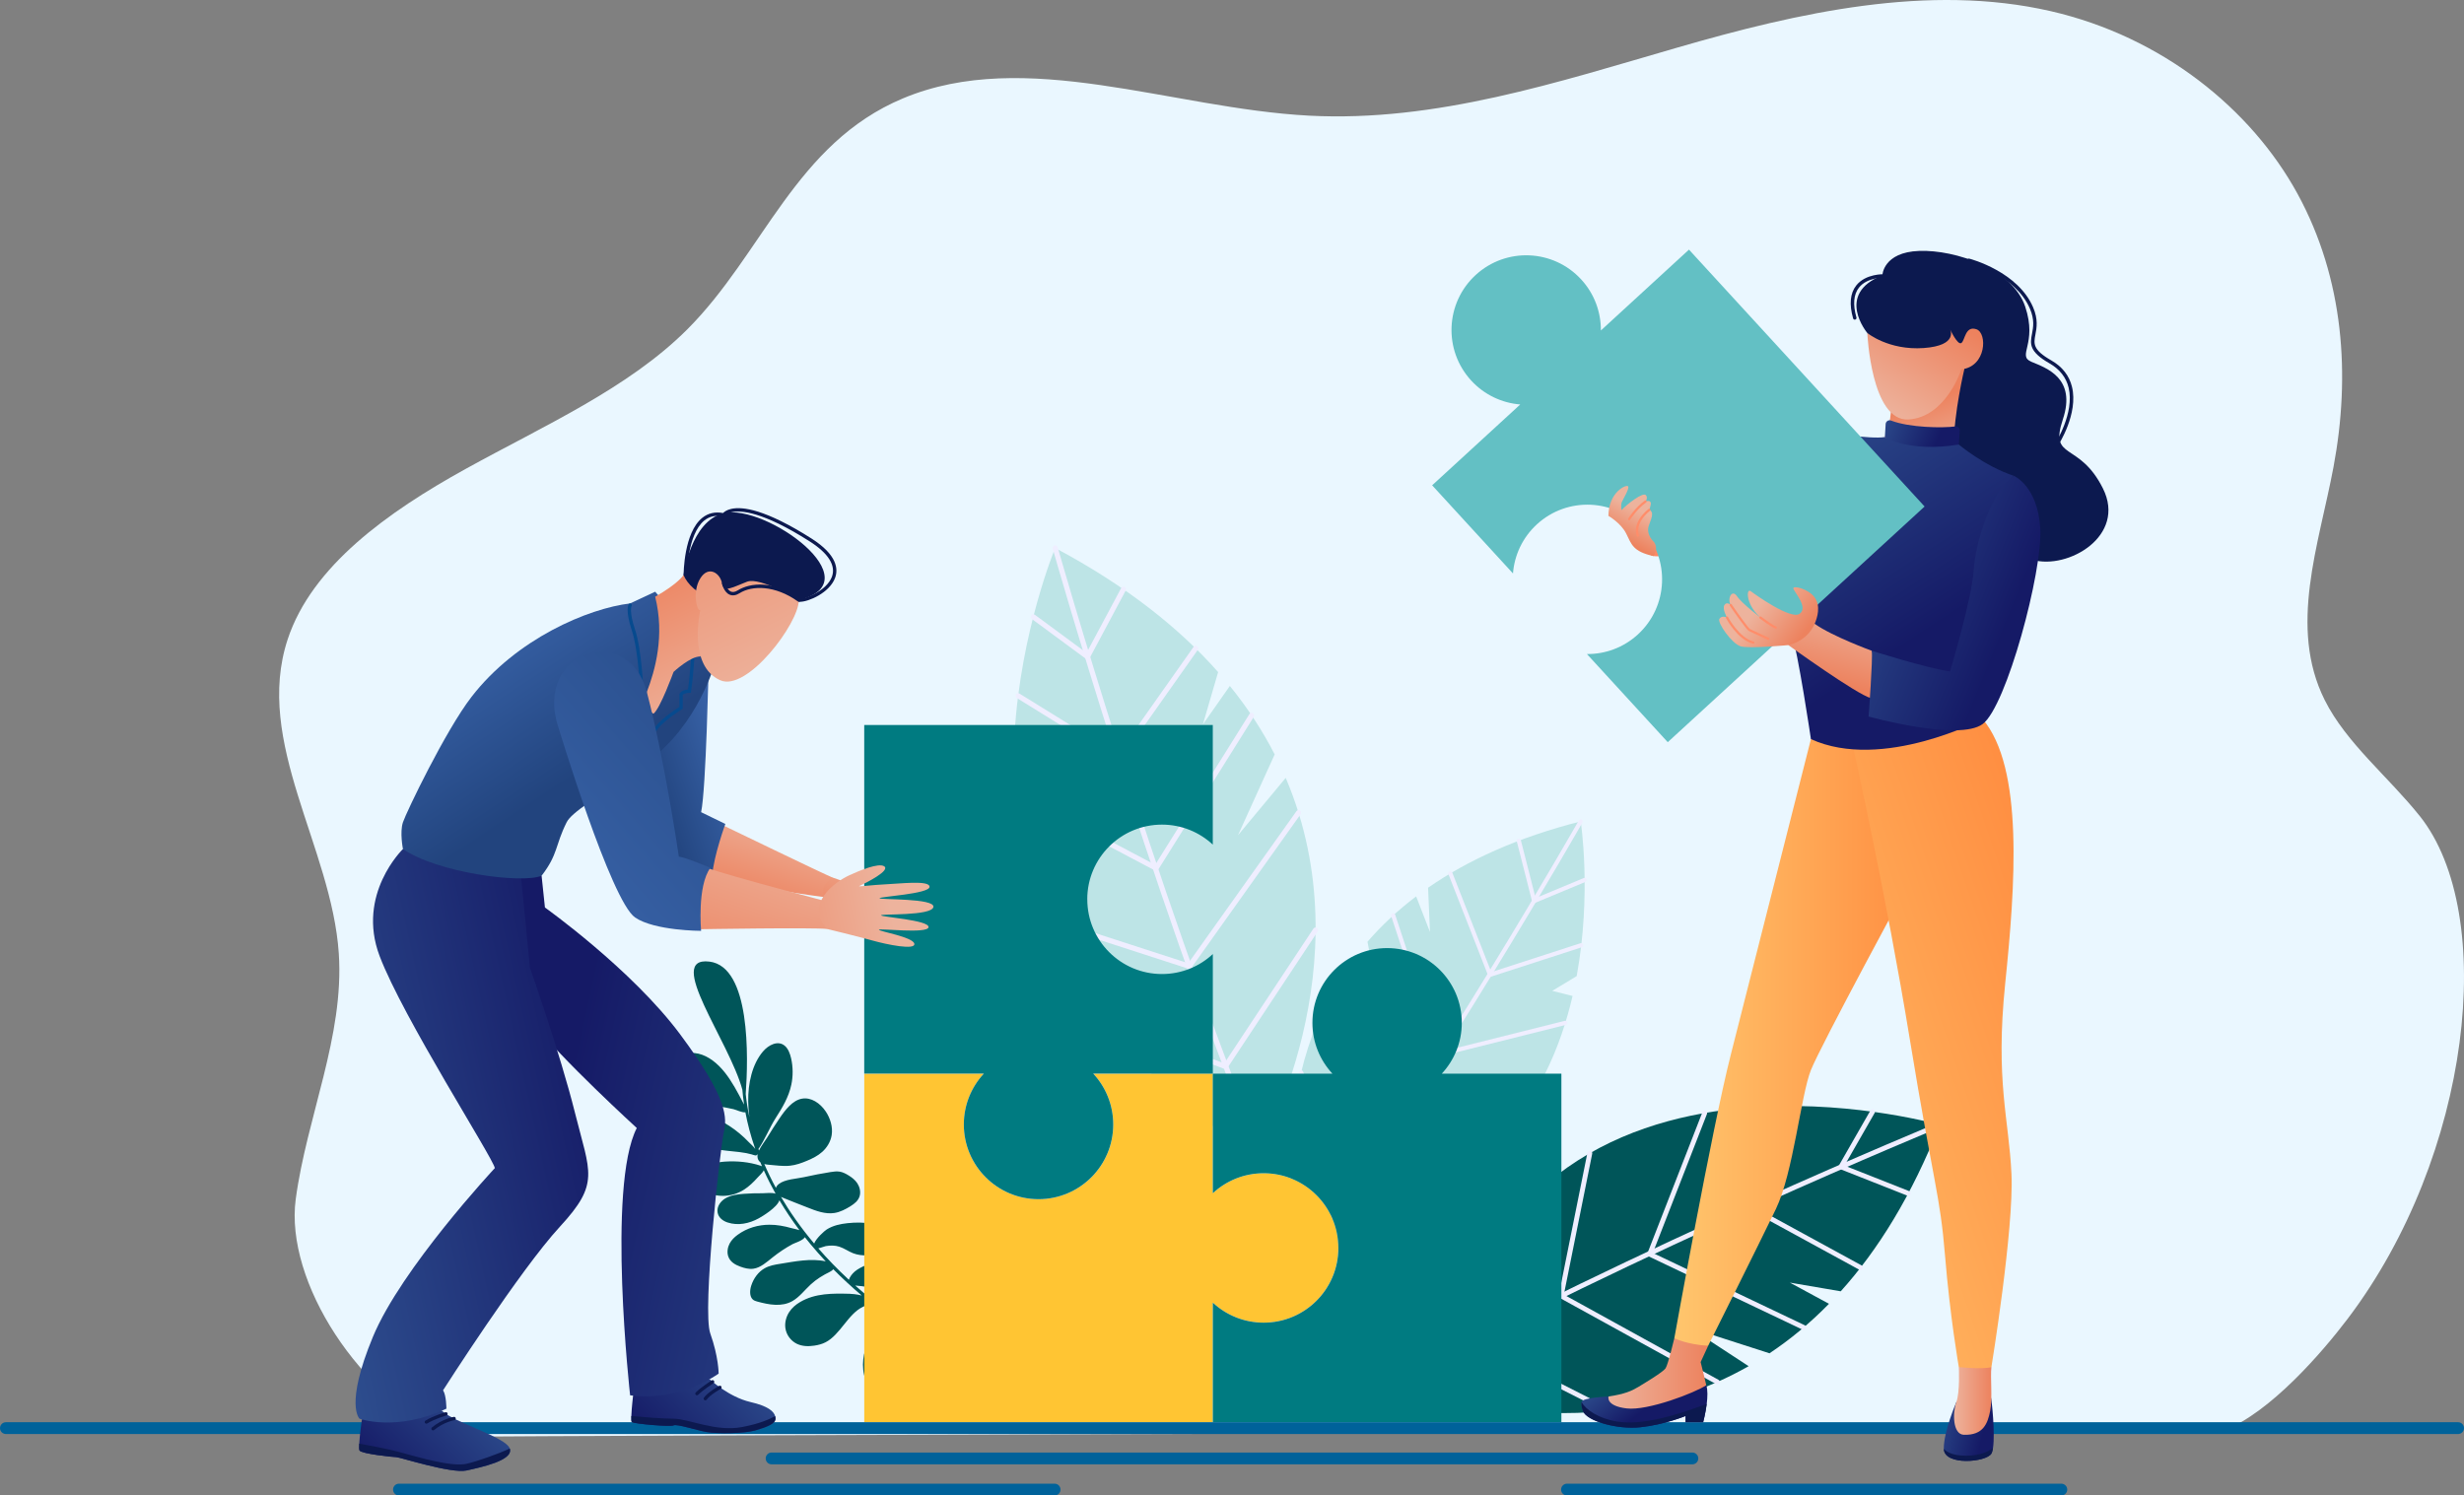 <svg xmlns="http://www.w3.org/2000/svg" width="715" height="434" viewBox="0 0 715 434" fill="none"><rect x="0" y="0" width="715" height="434" fill="#808080" stroke="none"/><g id="_&#xC3;&#x8E;&#xC3;&#x93;&#xC3;&#x88;_1" clip-path="url(#clip0_3191_39615)"><path id="Vector" d="M702.15 236.812C693.113 225.471 680.811 215.644 674.575 203.15C663.982 181.934 672.89 158.153 677.129 135.546C682.119 108.921 680.164 80.943 666.715 56.279C653.261 31.614 627.369 10.662 595.117 3.248C559.615 -4.914 521.724 3.696 486.98 13.738C452.23 23.78 416.709 35.504 379.855 33.564C339.843 31.452 297.554 13.657 262.014 28.554C230.793 41.64 221.496 73.503 199.46 95.559C182.329 112.708 157.659 123.629 135.105 136.09C112.551 148.552 90.478 164.295 83.476 185.543C73.618 215.45 96.24 245.814 98.313 276.701C99.923 300.725 89.028 324.085 85.814 348.006C82.606 371.927 104.593 405.805 131.132 417C152.723 416.504 611.7 415.513 645.63 415.017C658.911 409.705 673.686 392.691 681.231 382.735C717.19 335.302 724.871 265.307 702.156 236.806L702.15 236.812Z" fill="#EAF7FF"></path><path id="Vector_2" d="M291.117 401.691C274.804 392.171 274.18 391.778 269.317 388.733L268.741 388.372C265.594 386.402 262.635 384.411 259.853 382.41C262.258 382.108 264.599 381.898 267.063 382.264C268.553 382.485 270.032 382.856 271.533 382.894C273.099 382.932 274.654 382.598 276.171 382.146C277.204 381.839 278.242 381.462 279.114 380.731C279.985 379.999 280.674 378.842 280.722 377.55C280.792 375.726 279.603 374.138 278.264 373.299C275.907 371.814 273.104 372.007 270.49 372.449C268.924 372.712 267.364 373.062 265.874 373.697C263.55 374.693 258.686 377.835 258.525 381.446C254.737 378.659 251.294 375.855 248.163 373.068C250.864 373.245 253.537 373.907 256.238 374.042C259.079 374.182 262.075 373.665 264.33 371.588C264.921 371.039 265.47 370.366 265.723 369.516C266.342 367.444 264.954 365.136 263.264 364.301C260.677 363.026 257.771 364.205 255.168 365.389C253.86 365.98 252.553 366.578 251.24 367.17C250.126 367.676 249.002 368.187 248.028 369.01C247.345 369.586 246.576 370.56 246.323 371.405C243.009 368.332 240.066 365.281 237.451 362.284C238.269 362.101 239.259 361.686 239.641 361.627C240.937 361.412 242.266 361.385 243.541 361.794C244.924 362.235 246.178 363.155 247.539 363.693C250.18 364.732 253.032 364.269 255.765 363.79C256.281 363.699 256.808 363.607 257.266 363.311C258.794 362.332 258.847 359.453 257.75 357.806C256.652 356.16 254.845 355.498 253.128 355.169C250.751 354.712 248.324 354.717 245.93 354.976C243.848 355.202 241.744 355.638 239.894 356.8C239.297 357.177 236.886 359.275 236.251 360.879C232.292 356.176 229.139 351.623 226.621 347.345C226.724 347.399 226.826 347.447 226.933 347.49C229.349 348.497 231.786 349.417 234.212 350.38C236.784 351.403 239.469 352.436 242.143 352.016C243.81 351.752 245.381 350.934 246.872 349.998C247.969 349.309 249.126 348.421 249.486 346.979C249.793 345.763 249.432 344.407 248.781 343.406C248.125 342.405 247.211 341.716 246.274 341.135C245.462 340.629 244.612 340.183 243.708 340.027C242.804 339.87 241.89 340 240.986 340.145C238.393 340.559 235.816 341.054 233.244 341.63C231.178 342.093 227.789 342.206 226.008 343.605C225.54 343.971 225.271 344.358 225.153 344.746C223.834 342.324 222.726 340.005 221.79 337.815C222.258 337.939 222.737 337.992 223.135 338.025C225.153 338.186 227.202 338.509 229.22 338.299C230.941 338.122 232.609 337.524 234.239 336.835C235.783 336.184 237.322 335.436 238.629 334.252C239.937 333.069 241.013 331.395 241.33 329.447C241.718 327.047 240.916 324.534 239.652 322.618C237.984 320.094 235.321 318.367 232.706 318.846C229.968 319.346 227.902 322.032 226.148 324.631C224.916 326.46 223.716 328.322 222.559 330.222C222.011 331.121 220.87 332.525 220.241 333.887C220.187 333.741 220.133 333.591 220.079 333.445C221.903 330.846 223.334 327.203 225.11 324.426C226.982 321.499 228.859 318.431 229.629 314.772C230.151 312.297 230.129 309.644 229.57 307.168C229.252 305.764 228.719 304.343 227.74 303.509C225.793 301.846 223.049 303.186 221.365 305.188C218.272 308.853 217.04 314.363 217.115 319.637C217.136 321.171 217.26 322.699 217.454 324.216C216.927 321.73 216.593 319.475 216.389 317.506C217.153 306.959 217.852 280.547 205.871 279.067C192.824 277.458 211.557 302.024 215.42 316.247C215.517 317.49 215.678 318.932 215.921 320.552C215.824 320.374 215.727 320.202 215.635 320.03C214.027 316.952 212.402 313.847 210.315 311.226C208.227 308.605 205.612 306.469 202.675 305.785C199.738 305.102 196.461 306.06 194.481 308.756C193.126 310.607 192.48 313.427 193.416 315.649C194.411 318.023 196.762 318.98 198.904 319.502C201.959 320.25 205.064 320.568 208.146 321.025C209.712 321.257 211.278 321.515 212.827 321.886C213.833 322.128 215.21 322.903 216.297 322.801C216.878 325.901 217.777 329.501 219.159 333.434C218.632 332.692 217.793 331.987 217.309 331.481C215.555 329.641 213.634 328.042 211.595 326.719C209.282 325.217 206.812 324.066 204.267 323.328C203.154 323.006 201.922 322.78 200.926 323.441C199.485 324.405 199.205 326.966 199.99 328.747C200.776 330.523 202.315 331.621 203.869 332.315C208.421 334.36 213.365 333.736 218.046 334.995C218.756 335.189 219.67 335.673 219.692 334.898C219.719 334.979 219.751 335.054 219.778 335.135C219.789 335.167 219.799 335.2 219.816 335.226C219.794 335.388 219.789 335.549 219.799 335.705C219.853 336.448 220.181 336.948 220.628 337.288C220.789 337.68 220.956 338.073 221.123 338.466C221.005 338.407 220.865 338.348 220.703 338.294C217.378 337.207 213.822 336.884 210.406 337.105C207.738 337.277 204.865 337.971 203.122 340.414C202.363 341.474 201.895 343.121 202.567 344.272C202.853 344.762 203.294 345.074 203.729 345.343C207.512 347.657 212.192 347.62 215.915 345.236C217.362 344.31 218.643 343.072 219.843 341.732C220.445 341.06 221.349 340.29 221.634 339.618C222.656 341.905 223.802 344.17 225.056 346.409C223.899 346.027 222.231 346.301 221.311 346.29C219.498 346.274 217.68 346.328 215.872 346.457C214.016 346.592 212.111 346.812 210.444 347.803C209.158 348.567 207.953 350.111 208.222 351.828C208.469 353.415 209.841 354.352 211.122 354.771C214.129 355.761 217.378 355.116 220.198 353.555C221.247 352.974 225.508 350.412 226.169 348.33C227.913 351.268 229.844 354.158 231.974 356.994C231.087 356.703 230.102 356.542 229.666 356.413C227.568 355.81 225.432 355.422 223.275 355.428C220.047 355.439 216.787 356.337 214.032 358.366C213.139 359.022 212.284 359.819 211.719 360.89C211.154 361.961 210.917 363.349 211.299 364.544C211.837 366.223 213.37 367.057 214.785 367.573C216.033 368.031 217.335 368.375 218.627 368.192C220.698 367.896 222.446 366.298 224.184 364.91C226.03 363.435 227.977 362.144 229.995 361.051C230.619 360.718 232.894 360.066 233.556 359.049C234.099 359.738 234.654 360.422 235.219 361.1C236.612 362.773 238.075 364.425 239.603 366.056C235.315 365.109 230.64 366.088 226.406 366.766C224.857 367.014 223.275 367.272 221.86 368.079C220.095 369.08 218.675 370.937 217.976 373.148C217.561 374.461 217.481 376.183 218.39 377.071C218.783 377.453 219.288 377.599 219.778 377.733C223.167 378.653 226.853 379.358 229.973 377.566C231.964 376.426 233.492 374.391 235.24 372.772C236.945 371.19 238.855 370.054 240.841 369.08C241.314 368.849 241.621 368.596 241.798 368.337C244.375 370.942 247.13 373.482 250.051 375.963C248.636 375.591 246.979 375.478 246.549 375.468C241.664 375.344 236.574 375.269 232.195 377.852C230.979 378.567 229.828 379.504 228.994 380.79C228.16 382.081 227.676 383.766 227.896 385.396C228.176 387.473 229.57 389.163 231.178 389.959C232.787 390.75 234.578 390.767 236.289 390.514C237.403 390.352 238.516 390.072 239.549 389.545C243.821 387.36 246.091 381.279 250.417 379.245C250.928 379.003 251.488 378.809 251.875 378.336C252.047 378.126 252.155 377.927 252.203 377.744C254.328 379.477 256.539 381.172 258.831 382.835C257.701 383.233 256.184 384.546 255.603 385.025C254.323 386.08 253.177 387.382 252.289 388.932C250.401 392.214 249.788 396.702 251.165 400.378C251.353 400.878 251.579 401.368 251.923 401.723C252.585 402.406 253.57 402.466 254.382 402.116C255.194 401.766 255.872 401.083 256.518 400.383C258.159 398.602 259.757 396.535 260.257 393.925C260.634 391.951 260.343 389.916 260.203 387.92C260.149 387.129 260.429 385.122 260.257 383.852C262.845 385.687 265.535 387.479 268.322 389.228L268.897 389.588C273.771 392.639 274.396 393.032 290.718 402.557C290.837 402.627 290.977 402.622 291.09 402.557C291.17 402.514 291.24 402.439 291.283 402.336C291.391 402.094 291.305 401.804 291.1 401.685L291.117 401.691Z" fill="#005559"></path><g id="Group"><path id="Vector_3" d="M404.736 400.916C404.736 400.916 458.611 424.271 507.419 396.477L490.278 385.268L513.471 392.737C519.373 388.808 525.162 384.062 530.73 378.374L519.384 372.223L534.141 374.747C544.923 362.774 554.763 347.012 562.843 326.439C562.843 326.439 539.214 319.643 510.824 321.193L504.836 328.748L503.992 321.725C486.41 323.523 467.623 328.829 451.833 341.001C410.719 372.702 404.736 400.916 404.736 400.916Z" fill="#005559"></path><path id="Vector_4" d="M404.397 401.54C404.284 401.475 404.182 401.384 404.112 401.26C403.924 400.916 404.053 400.485 404.392 400.297C474.461 362.068 561.697 326.143 562.569 325.782C562.929 325.632 563.344 325.809 563.494 326.17C563.645 326.53 563.473 326.945 563.107 327.095C562.235 327.456 475.069 363.349 405.07 401.545C404.849 401.664 404.596 401.658 404.392 401.545L404.397 401.54Z" fill="#EFEEFF"></path><path id="Vector_5" d="M533.183 338.977L542.759 322.268C542.953 321.929 543.373 321.816 543.728 322.005C544.067 322.199 544.185 322.634 543.992 322.973L535.228 338.262L553.993 345.672C554.353 345.817 554.536 346.226 554.391 346.592C554.246 346.958 553.837 347.135 553.471 346.99L533.178 338.977H533.183Z" fill="#EFEEFF"></path><path id="Vector_6" d="M539.548 368.494L506.682 350.553L520.723 320.671C520.89 320.315 521.31 320.165 521.665 320.332C522.015 320.488 522.171 320.918 522.004 321.273L508.527 349.95L540.22 367.251C540.565 367.439 540.689 367.87 540.506 368.214C540.317 368.559 539.887 368.682 539.543 368.499L539.548 368.494Z" fill="#EFEEFF"></path><path id="Vector_7" d="M477.812 364.324L494.006 322.754C494.146 322.388 494.56 322.211 494.926 322.35C495.292 322.485 495.47 322.905 495.33 323.271L479.615 363.614L523.698 384.601C524.048 384.768 524.204 385.193 524.032 385.548C523.865 385.903 523.44 386.054 523.085 385.882L477.812 364.33V364.324Z" fill="#EFEEFF"></path><path id="Vector_8" d="M497.987 401.681L452.209 376.448L460.639 334.523C460.715 334.141 461.091 333.893 461.473 333.969C461.855 334.044 462.108 334.421 462.027 334.803L453.801 375.711L498.671 400.438C499.015 400.626 499.139 401.057 498.95 401.401C498.762 401.74 498.332 401.87 497.993 401.681H497.987Z" fill="#EFEEFF"></path><path id="Vector_9" d="M426.003 389.434L434.493 355.187C434.589 354.805 434.971 354.574 435.353 354.67C435.73 354.762 435.967 355.149 435.87 355.531L427.649 388.686L467.187 408.763C467.536 408.93 467.676 409.366 467.499 409.716C467.321 410.065 466.896 410.205 466.546 410.028L426.003 389.439V389.434Z" fill="#EFEEFF"></path></g><g id="Group_2"><path id="Vector_10" d="M365.355 334.149C365.355 334.149 396.392 280.39 373.086 225.748L359.237 242.393L369.884 218.941C366.468 212.263 362.18 205.606 356.876 199.068L349.048 210.239L353.476 195.048C342.199 182.268 326.828 170.014 306.191 159.031C306.191 159.031 296.2 183.026 294.398 213.038L301.612 220.249L294.134 220.286C293.903 238.975 297.206 259.349 308.09 277.414C336.432 324.452 365.349 334.165 365.349 334.165L365.355 334.149Z" fill="#BDE4E6"></path><path id="Vector_11" d="M365.968 334.58C365.887 334.693 365.774 334.784 365.64 334.844C365.258 335 364.817 334.811 364.666 334.429C332.962 256.18 305.75 160.184 305.481 159.226C305.368 158.827 305.599 158.413 305.997 158.3C306.395 158.187 306.81 158.419 306.923 158.817C307.192 159.775 334.382 255.696 366.054 333.864C366.151 334.112 366.113 334.376 365.973 334.58H365.968Z" fill="#EFEEFF"></path><path id="Vector_12" d="M315.795 191.706L299.397 179.615C299.063 179.367 298.993 178.915 299.241 178.565C299.488 178.232 299.956 178.162 300.29 178.409L315.289 189.473L325.339 170.66C325.533 170.3 325.99 170.154 326.356 170.353C326.722 170.547 326.856 171.005 326.663 171.37L315.8 191.712L315.795 191.706Z" fill="#EFEEFF"></path><path id="Vector_13" d="M347.569 188.603L324.752 220.95L295.055 202.567C294.705 202.352 294.592 201.889 294.812 201.534C295.017 201.184 295.49 201.071 295.845 201.292L324.343 218.932L346.342 187.737C346.579 187.398 347.047 187.317 347.386 187.554C347.725 187.79 347.805 188.259 347.569 188.598V188.603Z" fill="#EFEEFF"></path><path id="Vector_14" d="M335.733 252.947L294.016 230.889C293.651 230.695 293.511 230.243 293.704 229.877C293.893 229.512 294.35 229.372 294.716 229.565L335.2 250.972L362.568 207.212C362.789 206.867 363.251 206.754 363.601 206.975C363.951 207.195 364.058 207.658 363.838 208.008L335.733 252.947Z" fill="#EFEEFF"></path><path id="Vector_15" d="M377.417 236.286L345.39 281.312L302.366 267.363C301.973 267.234 301.758 266.814 301.882 266.416C302.011 266.023 302.43 265.808 302.828 265.932L344.808 279.541L376.201 235.415C376.443 235.076 376.911 235 377.244 235.237C377.578 235.474 377.659 235.942 377.422 236.281L377.417 236.286Z" fill="#EFEEFF"></path><path id="Vector_16" d="M355.859 310.413L320.906 297.337C320.518 297.192 320.319 296.761 320.465 296.374C320.61 295.986 321.04 295.787 321.428 295.932L355.262 308.594L381.124 269.499C381.339 269.15 381.818 269.058 382.162 269.29C382.507 269.516 382.603 269.984 382.372 270.328L355.849 310.419L355.859 310.413Z" fill="#EFEEFF"></path></g><g id="Group_3"><path id="Vector_17" d="M378.056 365.072C378.056 365.072 363.988 316.64 392.97 278.046L400.669 293.861L396.817 273.294C400.808 268.688 405.478 264.27 410.934 260.137L414.947 270.469L414.398 257.624C425.772 249.729 440.271 243.041 458.686 238.375C458.686 238.375 461.92 259.244 457.524 283.271L450.433 287.56L456.325 289.04C452.887 303.827 446.329 319.261 434.24 331.407C402.761 363.022 378.067 365.077 378.067 365.077L378.056 365.072Z" fill="#BDE4E6"></path><path id="Vector_18" d="M377.486 365.298C377.529 365.406 377.599 365.497 377.696 365.567C377.97 365.766 378.347 365.702 378.546 365.433C418.723 309.85 458.799 239.387 459.202 238.682C459.369 238.392 459.267 238.015 458.971 237.853C458.681 237.687 458.309 237.789 458.143 238.085C457.744 238.79 417.701 309.193 377.561 364.722C377.437 364.895 377.416 365.115 377.486 365.304V365.298Z" fill="#EFEEFF"></path><path id="Vector_19" d="M444.769 262.3L460.048 255.939C460.36 255.81 460.5 255.466 460.376 255.143C460.247 254.831 459.892 254.685 459.58 254.814L445.603 260.632L441.32 243.842C441.234 243.519 440.906 243.32 440.578 243.401C440.249 243.481 440.056 243.815 440.136 244.143L444.763 262.3H444.769Z" fill="#EFEEFF"></path><path id="Vector_20" d="M420.3 253.691L432.029 283.638L459.02 274.893C459.337 274.791 459.515 274.447 459.413 274.124C459.321 273.806 458.966 273.629 458.643 273.731L432.739 282.12L421.425 253.244C421.301 252.932 420.951 252.776 420.634 252.9C420.322 253.024 420.166 253.373 420.29 253.691H420.3Z" fill="#EFEEFF"></path><path id="Vector_21" d="M417.164 306.75L454.35 297.435C454.678 297.354 454.872 297.021 454.791 296.698C454.716 296.375 454.377 296.176 454.054 296.257L417.965 305.292L404.854 265.459C404.747 265.147 404.408 264.964 404.085 265.072C403.767 265.18 403.59 265.524 403.698 265.842L417.164 306.75Z" fill="#EFEEFF"></path><path id="Vector_22" d="M387.51 285.526L404.053 327.258L440.701 324.599C441.035 324.573 441.288 324.282 441.266 323.948C441.239 323.615 440.949 323.362 440.615 323.383L404.855 325.977L388.639 285.074C388.516 284.762 388.16 284.606 387.848 284.735C387.536 284.859 387.386 285.209 387.504 285.521L387.51 285.526Z" fill="#EFEEFF"></path><path id="Vector_23" d="M390.15 348.19L420.262 344.649C420.596 344.612 420.832 344.305 420.795 343.971C420.757 343.638 420.45 343.401 420.117 343.439L390.968 346.866L378.142 311.006C378.04 310.688 377.679 310.521 377.362 310.64C377.045 310.753 376.878 311.103 376.996 311.42L390.15 348.19Z" fill="#EFEEFF"></path></g><path id="Vector_24" d="M388.36 362.161C388.36 374.134 378.654 383.842 366.684 383.842C360.986 383.842 355.8 381.635 351.932 378.041V412.75H250.788V311.582H285.484C281.884 315.451 279.684 320.633 279.684 326.337C279.684 338.311 289.389 348.019 301.36 348.019C313.33 348.019 323.036 338.311 323.036 326.337C323.036 320.639 320.841 315.451 317.236 311.582H351.932V346.291C355.8 342.691 360.981 340.49 366.684 340.49C378.654 340.49 388.36 350.198 388.36 362.171V362.161Z" fill="#FFC533"></path><path id="Vector_25" d="M402.504 275.145C414.474 275.145 424.18 284.852 424.18 296.826C424.18 302.524 421.974 307.712 418.38 311.581H453.081V412.749H351.938V378.045C355.806 381.645 360.987 383.846 366.689 383.846C378.66 383.846 388.365 374.139 388.365 362.165C388.365 350.192 378.66 340.484 366.689 340.484C360.992 340.484 355.806 342.68 351.938 346.285V311.581H386.638C383.039 307.712 380.839 302.53 380.839 296.826C380.839 284.852 390.544 275.145 402.515 275.145H402.504Z" fill="#007B81"></path><path id="Vector_26" d="M315.509 260.992C315.509 272.966 325.214 282.673 337.185 282.673C342.882 282.673 348.068 280.478 351.937 276.872V311.576H317.236C320.835 315.445 323.035 320.628 323.035 326.332C323.035 338.305 313.33 348.013 301.359 348.013C289.389 348.013 279.683 338.305 279.683 326.332C279.683 320.633 281.889 315.445 285.483 311.576H250.782V210.408H351.926V245.112C348.058 241.512 342.877 239.311 337.174 239.311C325.204 239.311 315.498 249.019 315.498 260.992H315.509Z" fill="#007B81"></path><g id="Group_4"><path id="Vector_27" d="M713.289 416.167H1.711C0.769 416.167 0 415.402 0 414.455C0 413.514 0.764 412.744 1.711 412.744H713.294C714.236 412.744 715.005 413.508 715.005 414.455C715.005 415.397 714.241 416.167 713.294 416.167H713.289Z" fill="#00629A"></path><path id="Vector_28" d="M306.024 434.001H115.766C114.825 434.001 114.056 433.236 114.056 432.289C114.056 431.348 114.82 430.578 115.766 430.578H306.03C306.971 430.578 307.74 431.342 307.74 432.289C307.74 433.231 306.977 434.001 306.03 434.001H306.024Z" fill="#00629A"></path><path id="Vector_29" d="M598.157 434.001H454.7C453.759 434.001 452.989 433.236 452.989 432.289C452.989 431.348 453.753 430.578 454.7 430.578H598.157C599.099 430.578 599.868 431.342 599.868 432.289C599.868 433.231 599.104 434.001 598.157 434.001Z" fill="#00629A"></path><path id="Vector_30" d="M491.096 424.96H223.899C222.958 424.96 222.188 424.195 222.188 423.248C222.188 422.307 222.952 421.537 223.899 421.537H491.096C492.038 421.537 492.807 422.301 492.807 423.248C492.807 424.19 492.043 424.96 491.096 424.96Z" fill="#00629A"></path></g><g id="Group_5"><path id="Vector_31" d="M232.125 174.659C231.985 174.659 231.856 174.649 231.738 174.632C231.474 174.595 231.291 174.347 231.329 174.084C231.367 173.82 231.609 173.637 231.878 173.675C233.744 173.944 239.931 171.35 241.4 167.389C242.611 164.123 240.378 160.571 234.944 157.111C221.225 148.383 214.92 148.06 212.375 148.641C210.901 148.98 210.417 149.674 210.412 149.685L210.234 149.975L209.9 149.9C207.759 149.437 205.908 149.819 204.391 151.041C199.404 155.061 199.339 166.765 199.339 166.878C199.339 167.147 199.124 167.362 198.855 167.362C198.586 167.362 198.371 167.147 198.371 166.878C198.371 166.378 198.43 154.598 203.783 150.282C205.473 148.921 207.501 148.453 209.82 148.888C210.142 148.549 210.842 147.995 212.171 147.688C215.453 146.935 222.161 147.812 235.477 156.282C242.885 160.996 243.289 165.102 242.32 167.712C240.733 172.006 234.654 174.649 232.141 174.649L232.125 174.659Z" fill="#0C194F"></path><path id="Vector_32" d="M209.997 239.605C209.997 239.605 239.081 253.667 241.502 254.635C241.502 254.635 243.439 259 240.049 260.453C240.049 260.453 213.133 257.224 206.139 252.919C205.063 251.842 206.139 243.232 209.997 239.605Z" fill="url(#paint0_linear_3191_39615)"></path><path id="Vector_33" d="M241.502 254.637L254.102 259.001C254.102 259.001 243.439 262.881 240.044 260.454C236.65 258.032 241.497 254.637 241.497 254.637H241.502Z" fill="url(#paint1_linear_3191_39615)"></path><path id="Vector_34" d="M205.634 193.063C205.634 193.063 204.902 228.913 203.449 235.698L210.481 239.121C210.481 239.121 207.162 248.178 206.677 253.995C206.677 253.995 192.065 258.51 189.155 232.814C186.244 207.119 188.186 186.271 205.634 193.057V193.063Z" fill="url(#paint2_linear_3191_39615)"></path><path id="Vector_35" d="M225.023 411.721C225.023 413.174 222.602 414.142 219.207 415.116C215.812 416.085 208.06 416.085 205.149 415.601C202.239 415.116 196.423 413.179 195.455 413.663C194.486 414.148 183.823 413.179 183.339 412.695C183.199 412.555 183.167 411.871 183.199 410.957C183.274 408.691 183.705 405.037 183.705 405.037C188.918 399.807 205.924 400.264 205.924 400.264C205.924 400.264 211.455 405.425 217.755 406.878C223.016 408.088 224.56 409.644 224.926 410.967C225.001 411.231 225.028 411.484 225.028 411.726L225.023 411.721Z" fill="url(#paint3_linear_3191_39615)"></path><path id="Vector_36" d="M225.023 411.721C225.023 413.174 222.602 414.143 219.207 415.117C215.812 416.085 208.06 416.085 205.149 415.601C202.239 415.117 196.423 413.18 195.455 413.664C194.486 414.148 183.823 413.179 183.339 412.695C183.199 412.555 183.167 411.872 183.199 410.957C186.459 411.242 192.393 411.721 195.46 411.721C199.823 411.721 207.576 415.601 215.334 414.143C220.472 413.179 223.479 411.791 224.926 410.962C225.001 411.226 225.028 411.479 225.028 411.721H225.023Z" fill="#0C194F"></path><path id="Vector_37" d="M157.16 254.151L158.128 263.364C158.128 263.364 183.334 281.305 197.392 300.21C211.45 319.12 210.965 324.452 209.992 328.817C209.023 333.181 203.692 380.208 206.113 386.994C208.534 393.779 208.534 398.628 208.534 398.628C208.534 398.628 197.386 406.872 182.844 404.929C182.844 404.929 176.06 344.325 184.781 327.358C184.781 327.358 162.486 306.996 154.728 296.814C154.728 296.814 138.249 241.059 157.149 254.151H157.16Z" fill="url(#paint4_linear_3191_39615)"></path><path id="Vector_38" d="M135.35 426.751C130.987 427.72 115.961 422.871 114.992 422.871C114.024 422.871 104.813 421.903 104.329 420.934C104.205 420.676 104.189 419.933 104.243 418.981C104.383 416.301 105.023 411.937 105.023 411.937C112.98 406.814 128.232 409.402 128.232 409.402C131.756 412.873 146.809 417.011 147.934 420.391C147.945 420.412 147.95 420.428 147.955 420.45C148.924 423.845 139.713 425.783 135.355 426.751H135.35Z" fill="url(#paint5_linear_3191_39615)"></path><path id="Vector_39" d="M135.35 426.751C130.987 427.72 115.961 422.871 114.992 422.871C114.024 422.871 104.813 421.902 104.329 420.934C104.205 420.676 104.189 419.933 104.243 418.98C107.39 419.529 112.496 420.471 115.966 421.418C121.298 422.871 130.992 425.782 135.355 424.814C138.524 424.109 144.765 421.843 147.939 420.39C147.95 420.412 147.955 420.428 147.961 420.45C148.929 423.845 139.719 425.782 135.361 426.751H135.35Z" fill="#0C194F"></path><path id="Vector_40" d="M125.655 415.111C125.515 415.111 125.381 415.052 125.284 414.939C125.112 414.734 125.139 414.427 125.348 414.255C128.324 411.775 131.557 411.215 131.691 411.193C131.955 411.145 132.203 411.328 132.251 411.592C132.294 411.855 132.116 412.103 131.853 412.151C131.821 412.151 128.732 412.7 125.973 415.003C125.881 415.079 125.773 415.116 125.661 415.116L125.655 415.111Z" fill="#0C194F"></path><path id="Vector_41" d="M123.718 413.173C123.551 413.173 123.395 413.087 123.304 412.936C123.164 412.705 123.239 412.409 123.471 412.269C125.924 410.8 129.141 409.89 129.276 409.847C129.534 409.772 129.803 409.928 129.873 410.181C129.943 410.439 129.792 410.708 129.539 410.778C129.507 410.789 126.306 411.693 123.971 413.097C123.89 413.146 123.809 413.167 123.723 413.167L123.718 413.173Z" fill="#0C194F"></path><path id="Vector_42" d="M204.665 406.389C204.574 406.389 204.477 406.362 204.396 406.308C204.175 406.157 204.111 405.856 204.262 405.635C205.284 404.101 208.533 402.277 208.668 402.202C208.904 402.073 209.195 402.153 209.329 402.39C209.459 402.622 209.378 402.918 209.141 403.052C209.109 403.068 205.962 404.839 205.069 406.179C204.977 406.319 204.821 406.394 204.665 406.394V406.389Z" fill="#0C194F"></path><path id="Vector_43" d="M202.239 404.929C202.116 404.929 201.992 404.881 201.895 404.789C201.707 404.601 201.707 404.294 201.895 404.106C203.369 402.631 206.393 400.678 206.517 400.597C206.742 400.452 207.044 400.516 207.189 400.742C207.334 400.968 207.27 401.27 207.044 401.41C207.012 401.431 203.983 403.39 202.578 404.789C202.482 404.886 202.358 404.929 202.234 404.929H202.239Z" fill="#0C194F"></path><path id="Vector_44" d="M116.929 246.392C116.929 246.392 103.355 259.484 110.144 277.42C116.934 295.356 143.102 336.087 143.592 338.993C143.592 338.993 116.45 368.084 108.208 387.962C99.966 407.841 104.329 411.721 104.329 411.721C104.329 411.721 114.992 415.601 129.534 408.809C129.534 408.809 129.534 404.93 128.566 403.477C128.566 403.477 150.86 368.568 162.497 355.965C174.129 343.362 171.223 340.451 166.86 323C162.497 305.548 153.771 280.821 153.771 280.821L151.226 254.62C151.226 254.62 135.35 241.064 116.934 246.397L116.929 246.392Z" fill="url(#paint6_linear_3191_39615)"></path><path id="Vector_45" d="M207.57 192.089C207.57 192.089 202.723 210.514 187.697 221.18C172.67 231.846 165.886 235.726 164.428 238.632C161.034 245.417 162.007 247.844 157.16 254.146C151.344 256.567 126.623 253.177 116.928 246.386C116.928 246.386 115.96 241.537 116.928 238.626C117.897 235.715 129.254 212.053 136.802 202.265C149.892 185.298 170.734 176.569 182.849 175.116L190.118 171.721L207.565 192.083L207.57 192.089Z" fill="url(#paint7_linear_3191_39615)"></path><path id="Vector_46" d="M189.882 212.694C189.806 212.694 189.736 212.678 189.667 212.64C189.424 212.522 189.328 212.231 189.451 211.989C190.807 209.277 195.977 205.898 197.155 205.15V201.426L197.204 201.324C197.667 200.403 198.958 200.167 199.641 200.107C200.098 197.078 200.539 190.905 200.545 190.841C200.566 190.572 200.792 190.373 201.061 190.394C201.33 190.416 201.529 190.647 201.508 190.911C201.486 191.191 201.018 197.756 200.534 200.651L200.47 201.054H200.061C199.555 201.054 198.463 201.211 198.118 201.673V205.688L197.887 205.828C197.828 205.865 191.689 209.67 190.312 212.42C190.226 212.592 190.054 212.689 189.876 212.689L189.882 212.694Z" fill="#074A8E"></path><path id="Vector_47" d="M186.245 201.302C185.986 201.302 185.771 201.098 185.76 200.839C185.76 200.721 185.255 188.721 183.361 183.033C181.403 177.162 182.333 175.504 182.446 175.337C182.597 175.117 182.893 175.052 183.119 175.203C183.334 175.348 183.399 175.639 183.264 175.859C183.232 175.924 182.522 177.452 184.281 182.726C186.218 188.543 186.707 200.301 186.729 200.796C186.74 201.065 186.53 201.291 186.266 201.302C186.261 201.302 186.255 201.302 186.245 201.302Z" fill="#074A8E"></path><path id="Vector_48" d="M198.36 166.878C198.36 166.878 196.907 169.3 190.118 173.18C192.937 184.459 190.118 194.511 187.697 200.813C187.213 203.234 188.606 206.942 189.634 207.114C191.57 205.661 195.449 194.996 195.449 194.996C195.449 194.996 200.356 190.411 203.234 190.518C203.234 190.518 213.381 170.753 198.355 166.873L198.36 166.878Z" fill="url(#paint8_linear_3191_39615)"></path><path id="Vector_49" d="M198.36 166.879C198.36 166.879 200.447 151.23 209.991 148.937C222.107 146.026 253.618 168.816 231.802 174.149C209.991 179.482 200.297 171.727 198.354 166.879H198.36Z" fill="#0C194F"></path><path id="Vector_50" d="M203.207 269.666C203.207 269.666 236.149 269.118 240.028 269.602C240.028 269.602 243.094 266.432 241.642 262.068C241.642 262.068 210.632 253.948 205.225 251.865C205.225 251.865 194.486 258.027 203.207 269.661V269.666Z" fill="url(#paint9_linear_3191_39615)"></path><path id="Vector_51" d="M203.208 177.06C203.208 177.06 199.458 193.236 209.023 197.423C216.781 200.818 231.802 180.94 231.802 174.149C231.802 174.149 220.655 167.363 216.776 168.816C212.897 170.269 209.992 172.211 209.508 169.3C209.023 166.389 205.629 163.967 203.208 167.847C200.787 171.727 202.239 177.544 203.208 177.06Z" fill="url(#paint10_linear_3191_39615)"></path><path id="Vector_52" d="M162.008 211C162.008 211 177.293 261.503 184.303 266.271C189.995 270.14 203.445 270.14 203.445 270.14C203.445 270.14 202.256 257.176 206.135 251.843C206.135 251.843 198.441 248.615 196.989 248.615C196.989 248.615 193.029 221.181 187.697 200.818C182.366 180.455 154.74 188.7 162.008 211Z" fill="url(#paint11_linear_3191_39615)"></path><path id="Vector_53" d="M231.808 174.639C231.711 174.639 231.614 174.612 231.528 174.547C224.835 169.763 218.212 169.892 214.619 172.142C213.564 172.804 212.59 172.949 211.73 172.583C210.073 171.883 209.545 169.505 209.524 169.408C209.47 169.144 209.637 168.891 209.895 168.832C210.159 168.773 210.417 168.94 210.471 169.204C210.471 169.225 210.917 171.189 212.106 171.695C212.66 171.926 213.327 171.803 214.102 171.318C217.685 169.08 224.55 168.369 232.093 173.761C232.313 173.918 232.362 174.219 232.206 174.44C232.109 174.574 231.964 174.644 231.813 174.644L231.808 174.639Z" fill="#0C194F"></path><path id="Vector_54" d="M240.028 269.601C240.028 269.601 248.862 271.737 253.129 272.937C257.395 274.137 265.696 275.827 265.32 273.879C264.949 271.931 255.141 270.311 255.049 269.827C254.958 269.343 269.328 271.092 269.441 269.052C269.554 267.013 255.76 266.125 255.668 265.64C255.577 265.156 270.339 265.85 270.85 263.229C271.356 260.609 255.318 261.163 255.222 260.679C255.13 260.194 269.613 259.43 269.726 257.391C269.839 255.351 261.14 256.465 256.168 256.686C253.731 256.793 250.25 257.224 249.174 257.224C251.617 256.094 258.493 252.58 256.545 251.385C254.893 250.368 249.417 252.639 246.484 253.995C241.836 256.142 233.508 262.551 240.028 269.601Z" fill="url(#paint12_linear_3191_39615)"></path></g><g id="Group_6"><path id="Vector_55" d="M479.071 161.202C479.071 161.202 481.901 162.122 483.365 160.421C484.828 158.721 479.889 158.613 479.889 158.613L479.071 161.202Z" fill="#FF8862"></path><path id="Vector_56" d="M495.25 407.443C494.895 410.209 494.217 412.744 494.217 412.744H489.127V410.925C489.127 410.925 482.946 413.47 476.038 414.197C469.13 414.923 460.398 412.378 459.311 409.467C458.935 408.455 458.816 407.573 458.935 406.873C459.155 405.555 466.763 405.285 466.763 405.285L495.131 402.014C495.583 403.375 495.502 405.468 495.255 407.443H495.25Z" fill="url(#paint13_linear_3191_39615)"></path><path id="Vector_57" d="M495.126 402.015C495.126 402.015 494.034 397.285 493.491 395.283L495.675 390.553C495.675 390.553 489.493 386.915 485.856 388.368C485.856 388.368 484.038 396.009 483.312 397.096C482.585 398.189 477.13 401.461 475.312 402.553C473.493 403.645 471.492 404.555 466.763 405.281C466.763 405.281 465.854 408.01 472.035 408.736C478.217 409.463 491.855 404.189 495.126 402.004V402.015Z" fill="url(#paint14_linear_3191_39615)"></path><path id="Vector_58" d="M578.327 420.171C578.219 420.892 578.069 421.468 577.859 421.839C576.417 424.369 564.199 425.461 564.043 420.483C564.043 420.451 564.043 420.419 564.043 420.386C564.043 415.296 567.68 406.928 567.68 406.928C570.881 403.43 577.681 405.292 577.681 405.292C577.993 406.535 578.967 415.904 578.332 420.177L578.327 420.171Z" fill="url(#paint15_linear_3191_39615)"></path><path id="Vector_59" d="M568.406 396.741C568.406 396.741 568.772 404.016 567.68 406.927C566.588 409.839 566.571 416.28 569.864 416.388C575.502 416.571 576.772 413.116 577.504 409.478C578.23 405.84 577.504 399.657 577.869 396.746C577.869 396.746 570.23 394.927 568.411 396.746L568.406 396.741Z" fill="url(#paint16_linear_3191_39615)"></path><path id="Vector_60" d="M525.49 214.499C525.49 214.499 507.672 284.703 502.216 306.164C496.761 327.624 485.851 388.373 485.851 388.373C485.851 388.373 489.487 390.192 495.669 390.558C495.669 390.558 510.217 361.456 515.306 350.909C520.395 340.362 522.58 317.809 525.49 310.533C528.401 303.258 554.219 255.606 554.219 255.606C554.219 255.606 549.377 220.375 547.069 217.254C547.069 217.254 540.398 209.769 525.485 214.499H525.49Z" fill="url(#paint17_linear_3191_39615)"></path><path id="Vector_61" d="M537.854 217.405C537.854 217.405 547.312 259.599 554.219 301.799C561.127 343.994 562.946 346.539 564.404 364.367C565.856 382.19 568.406 396.741 568.406 396.741C568.406 396.741 575.314 397.468 577.864 396.741C577.864 396.741 584.412 356.726 583.686 340.722C582.959 324.718 578.957 313.805 581.867 285.43C584.778 257.054 587.322 222.861 575.32 208.676C575.32 208.676 553.848 208.44 537.864 217.405H537.854Z" fill="url(#paint18_linear_3191_39615)"></path><path id="Vector_62" d="M529.493 125.373C529.493 125.373 520.401 125.373 513.127 141.377C505.854 157.381 500.398 173.751 503.669 177.028C506.94 180.3 524.764 161.024 524.764 161.024C524.764 161.024 534.222 132.649 529.493 125.373Z" fill="url(#paint19_linear_3191_39615)"></path><path id="Vector_63" d="M541.856 96.638C541.856 96.638 532.398 85.359 546.219 79.908C546.219 79.908 546.402 73.176 556.947 72.816C567.492 72.45 584.04 78.089 587.677 89.002C591.314 99.916 585.133 103.188 589.496 105.006C593.859 106.825 602.591 109.737 598.588 121.737C594.585 133.742 603.317 127.92 610.225 141.744C617.133 155.569 600.041 165.39 589.862 162.478C579.677 159.567 545.31 103.005 541.856 96.638Z" fill="#0C194F"></path><path id="Vector_64" d="M570.025 107.045C570.025 107.045 566.948 119.917 566.948 129.377C566.948 129.377 552.401 132.289 546.945 126.832C546.945 126.832 548.764 123.194 548.764 117.738C548.764 117.738 566.19 102.901 570.025 107.045Z" fill="url(#paint20_linear_3191_39615)"></path><path id="Vector_65" d="M569.133 107.186C569.133 107.186 564.77 121.01 553.859 121.737C542.949 122.463 541.856 96.638 541.856 96.638C541.856 96.638 548.038 101.729 558.222 101.003C568.407 100.276 565.862 95.546 565.862 95.546C565.862 95.546 568.046 100.276 569.133 99.55C570.225 98.823 570.225 94.459 573.496 95.546C576.767 96.638 576.407 106.459 569.133 107.186Z" fill="url(#paint21_linear_3191_39615)"></path><path id="Vector_66" d="M568.407 129.011L568.681 124.975C568.724 124.248 568.1 123.662 567.379 123.758C563.807 124.237 554.209 124.151 548.732 122.047C548.016 121.773 547.242 122.268 547.177 123.032L546.951 126.831C546.951 126.831 555.317 136.291 568.407 129.016V129.011Z" fill="url(#paint22_linear_3191_39615)"></path><path id="Vector_67" d="M568.406 129.011C568.406 129.011 575.68 135.194 584.407 138.106C584.407 138.106 577.133 142.836 573.496 162.843C569.859 182.851 575.314 208.676 575.314 208.676C575.314 208.676 546.219 223.953 525.49 214.498C525.49 214.498 521.853 189.761 519.669 182.851C517.485 175.941 515.666 166.121 517.851 160.298C520.035 154.475 528.761 131.923 529.488 125.379C529.488 125.379 542.943 127.564 546.946 126.832C546.946 126.832 553.676 131.379 568.401 129.017L568.406 129.011Z" fill="url(#paint23_linear_3191_39615)"></path><path id="Vector_68" d="M558.48 146.996L483.946 215.386L460.489 189.809C465.772 189.847 471.082 187.969 475.284 184.116C484.102 176.028 484.694 162.311 476.602 153.485C468.511 144.66 454.797 144.074 445.979 152.162C441.778 156.02 439.448 161.148 439.034 166.417L415.577 140.839L441.143 117.377C435.881 116.957 430.754 114.627 426.897 110.424C418.805 101.599 419.397 87.888 428.22 79.794C437.043 71.701 450.751 72.287 458.843 81.113C462.7 85.315 464.573 90.627 464.54 95.906L490.106 72.443L558.48 146.996Z" fill="#63C0C4"></path><path id="Vector_69" d="M518.943 187.214C518.943 187.214 538.903 201.636 542.921 202.61C542.921 202.61 545.364 192.854 543.126 188.85C543.126 188.85 531.672 184.669 526.577 181.031C526.577 181.031 520.03 181.397 518.938 187.214H518.943Z" fill="url(#paint24_linear_3191_39615)"></path><path id="Vector_70" d="M526.582 181.031C527.33 179.277 528.401 175.941 526.582 173.39C524.764 170.839 520.035 169.752 520.401 170.845C520.766 171.937 524.764 176.301 522.219 178.12C519.674 179.939 509.49 172.663 508.037 171.571C506.585 170.479 506.585 175.935 511.308 179.573C511.308 179.573 505.487 175.209 504.035 173.024C502.582 170.839 501.124 173.75 502.216 175.569C502.216 175.569 501.124 174.477 500.398 175.569C499.671 176.662 501.124 179.207 501.124 179.207C501.124 179.207 499.672 178.481 498.94 179.573C498.214 180.665 502.577 186.848 505.121 187.575C507.666 188.301 518.943 187.209 518.943 187.209C518.943 187.209 524.344 186.262 526.582 181.026V181.031Z" fill="url(#paint25_linear_3191_39615)"></path><path id="Vector_71" d="M508.764 186.812C508.764 186.812 508.71 186.812 508.683 186.801C504.229 185.687 500.974 179.617 500.839 179.364C500.753 179.203 500.818 179.009 500.974 178.923C501.135 178.837 501.329 178.902 501.415 179.058C501.447 179.117 504.67 185.128 508.845 186.172C509.022 186.215 509.124 186.392 509.081 186.565C509.044 186.715 508.909 186.812 508.764 186.812Z" fill="#FF8D6A"></path><path id="Vector_72" d="M513.127 185.72C513.078 185.72 513.03 185.709 512.981 185.688C512.621 185.51 511.421 184.956 510.265 184.418C509.049 183.858 507.897 183.326 507.526 183.143C506.784 182.771 503.066 177.395 501.947 175.759C501.845 175.609 501.883 175.41 502.033 175.307C502.184 175.205 502.383 175.243 502.485 175.394C504.406 178.203 507.332 182.287 507.817 182.561C508.172 182.739 509.371 183.293 510.534 183.831C511.749 184.391 512.901 184.924 513.272 185.107C513.433 185.187 513.498 185.381 513.417 185.543C513.358 185.656 513.245 185.726 513.127 185.726V185.72Z" fill="#FF8D6A"></path><path id="Vector_73" d="M515.306 182.448C515.274 182.448 515.236 182.443 515.204 182.432C514.074 182.055 510.771 179.58 510.631 179.472C510.486 179.365 510.459 179.16 510.567 179.015C510.674 178.87 510.879 178.843 511.024 178.95C511.955 179.65 514.553 181.528 515.409 181.813C515.581 181.872 515.672 182.055 515.613 182.228C515.57 182.362 515.441 182.454 515.306 182.454V182.448Z" fill="#FF8D6A"></path><path id="Vector_74" d="M584.407 138.105C584.407 138.105 591.315 141.016 592.046 153.382C592.772 165.749 582.228 205.037 575.32 210.128C568.412 215.219 542.228 207.943 542.228 207.943C542.228 207.943 543.503 191.03 543.137 188.845C543.137 188.845 559.137 193.936 565.867 194.845C565.867 194.845 572.237 173.595 572.689 165.668C573.141 157.741 577.87 142.103 584.412 138.1L584.407 138.105Z" fill="url(#paint26_linear_3191_39615)"></path><path id="Vector_75" d="M538.22 92.773C537.999 92.773 537.8 92.628 537.735 92.407C536.563 88.307 536.869 85.094 538.639 82.85C541.378 79.385 546.564 79.578 546.785 79.584C547.059 79.594 547.274 79.831 547.263 80.106C547.253 80.38 547.027 80.606 546.742 80.585C546.693 80.585 541.84 80.412 539.425 83.474C537.87 85.449 537.622 88.36 538.698 92.133C538.774 92.396 538.618 92.676 538.354 92.752C538.306 92.762 538.263 92.773 538.214 92.773H538.22Z" fill="#0C194F"></path><path id="Vector_76" d="M596.769 129.516C596.678 129.516 596.581 129.489 596.495 129.436C596.264 129.285 596.199 128.973 596.35 128.741C596.409 128.655 602.047 119.873 600.272 112.517C599.546 109.519 597.673 107.141 594.704 105.44C588.678 101.996 589.103 99.736 589.646 96.879C590.012 94.968 590.421 92.8 589.033 89.56C584.815 79.723 571.317 76.059 571.182 76.026C570.913 75.956 570.757 75.682 570.827 75.413C570.897 75.144 571.172 74.988 571.441 75.058C572.016 75.208 585.547 78.873 589.958 89.167C591.465 92.687 591.008 95.119 590.636 97.067C590.131 99.725 589.797 101.48 595.204 104.569C598.427 106.409 600.46 109.008 601.251 112.285C603.129 120.061 597.437 128.914 597.195 129.285C597.098 129.43 596.936 129.511 596.775 129.511L596.769 129.516Z" fill="#0C194F"></path><path id="Vector_77" d="M495.25 407.443C494.895 410.209 494.217 412.744 494.217 412.744H489.127V410.925C489.127 410.925 482.946 413.47 476.038 414.197C469.13 414.923 460.398 412.378 459.311 409.467C458.935 408.455 458.816 407.573 458.935 406.873C460.118 409.101 463.847 411.684 469.313 412.561C478.405 414.014 491.247 408.816 495.255 407.443H495.25Z" fill="#0C194F"></path><path id="Vector_78" d="M578.327 420.17C578.219 420.891 578.069 421.467 577.859 421.838C576.417 424.367 564.199 425.46 564.043 420.482C564.931 421.386 566.426 422.177 568.95 422.387C573.313 422.753 576.589 421.661 578.327 420.175V420.17Z" fill="#0C194F"></path><g id="Group_7"><path id="Vector_79" d="M466.714 149.702C466.714 149.702 470.324 151.747 471.879 154.825C473.433 157.903 473.751 160.066 479.825 161.379C479.825 161.379 481.358 159.313 479.965 157.316C479.965 157.316 477.436 155.115 478.507 152.382C479.577 149.653 479.776 148.518 478.593 147.958C478.593 147.958 479.099 146.414 479.05 146.053C478.883 144.918 477.506 145.548 477.506 145.548C477.506 145.548 478.292 144.461 477.603 143.696C476.726 142.722 472.11 146.344 470.523 148.044C470.523 148.044 470.313 146.602 470.566 145.833C470.819 145.058 472.917 141.813 472.449 141.146C471.981 140.478 466.8 142.712 466.725 149.707L466.714 149.702Z" fill="url(#paint27_linear_3191_39615)"></path><path id="Vector_80" d="M472.858 150.957C472.761 150.994 472.648 150.989 472.557 150.93C472.406 150.833 472.363 150.628 472.46 150.478C472.546 150.343 474.623 147.152 477.307 145.274C477.453 145.172 477.657 145.204 477.759 145.355C477.861 145.5 477.824 145.705 477.679 145.807C475.096 147.61 473.025 150.795 473.003 150.828C472.966 150.887 472.912 150.93 472.858 150.951V150.957Z" fill="#FF8D6A"></path><path id="Vector_81" d="M475.397 155.729C475.236 155.794 475.053 155.729 474.978 155.568C474.908 155.417 473.321 151.849 478.378 147.706C478.518 147.593 478.722 147.614 478.835 147.749C478.948 147.889 478.926 148.093 478.792 148.206C474.122 152.032 475.553 155.256 475.569 155.288C475.645 155.449 475.575 155.643 475.413 155.724C475.413 155.724 475.403 155.724 475.403 155.729H475.397Z" fill="#FF8D6A"></path></g></g></g><defs><linearGradient id="paint0_linear_3191_39615" x1="229.171" y1="236.533" x2="220.818" y2="262.905" gradientUnits="userSpaceOnUse"><stop stop-color="#EDB39D"></stop><stop offset="1" stop-color="#ED825E"></stop></linearGradient><linearGradient id="paint1_linear_3191_39615" x1="250.928" y1="244.471" x2="243.527" y2="267.831" gradientUnits="userSpaceOnUse"><stop stop-color="#EDB39D"></stop><stop offset="1" stop-color="#ED825E"></stop></linearGradient><linearGradient id="paint2_linear_3191_39615" x1="221.849" y1="216.304" x2="188.938" y2="227.38" gradientUnits="userSpaceOnUse"><stop stop-color="#4270BA"></stop><stop offset="1" stop-color="#22447E"></stop></linearGradient><linearGradient id="paint3_linear_3191_39615" x1="221.752" y1="392.192" x2="190.885" y2="421.437" gradientUnits="userSpaceOnUse"><stop stop-color="#305392"></stop><stop offset="1" stop-color="#151A66"></stop></linearGradient><linearGradient id="paint4_linear_3191_39615" x1="280.781" y1="352.952" x2="161.731" y2="327.241" gradientUnits="userSpaceOnUse"><stop stop-color="#305392"></stop><stop offset="1" stop-color="#151A66"></stop></linearGradient><linearGradient id="paint5_linear_3191_39615" x1="142.339" y1="400.571" x2="112.607" y2="431.108" gradientUnits="userSpaceOnUse"><stop stop-color="#305392"></stop><stop offset="1" stop-color="#151A66"></stop></linearGradient><linearGradient id="paint6_linear_3191_39615" x1="75.933" y1="338.67" x2="178.274" y2="315.842" gradientUnits="userSpaceOnUse"><stop stop-color="#305392"></stop><stop offset="1" stop-color="#151A66"></stop></linearGradient><linearGradient id="paint7_linear_3191_39615" x1="126.263" y1="164.736" x2="166.454" y2="225.578" gradientUnits="userSpaceOnUse"><stop stop-color="#4270BA"></stop><stop offset="1" stop-color="#22447E"></stop></linearGradient><linearGradient id="paint8_linear_3191_39615" x1="206.392" y1="208.034" x2="185.655" y2="166.129" gradientUnits="userSpaceOnUse"><stop stop-color="#EDB39D"></stop><stop offset="1" stop-color="#ED825E"></stop></linearGradient><linearGradient id="paint9_linear_3191_39615" x1="228.391" y1="240.602" x2="211.706" y2="289.478" gradientUnits="userSpaceOnUse"><stop stop-color="#EDB39D"></stop><stop offset="1" stop-color="#ED825E"></stop></linearGradient><linearGradient id="paint10_linear_3191_39615" x1="225.529" y1="198.655" x2="191.407" y2="129.69" gradientUnits="userSpaceOnUse"><stop stop-color="#EDB39D"></stop><stop offset="1" stop-color="#ED825E"></stop></linearGradient><linearGradient id="paint11_linear_3191_39615" x1="112.598" y1="294.372" x2="246.545" y2="177.054" gradientUnits="userSpaceOnUse"><stop stop-color="#4270BA"></stop><stop offset="1" stop-color="#22447E"></stop></linearGradient><linearGradient id="paint12_linear_3191_39615" x1="258.447" y1="263.183" x2="207.408" y2="273.183" gradientUnits="userSpaceOnUse"><stop stop-color="#EDB39D"></stop><stop offset="1" stop-color="#ED825E"></stop></linearGradient><linearGradient id="paint13_linear_3191_39615" x1="469.049" y1="395.217" x2="478.806" y2="407.888" gradientUnits="userSpaceOnUse"><stop stop-color="#305392"></stop><stop offset="1" stop-color="#151A66"></stop></linearGradient><linearGradient id="paint14_linear_3191_39615" x1="466.709" y1="398.42" x2="495.669" y2="398.42" gradientUnits="userSpaceOnUse"><stop stop-color="#EDB39D"></stop><stop offset="1" stop-color="#ED825E"></stop></linearGradient><linearGradient id="paint15_linear_3191_39615" x1="558.378" y1="411.098" x2="575.653" y2="415.186" gradientUnits="userSpaceOnUse"><stop stop-color="#305392"></stop><stop offset="1" stop-color="#151A66"></stop></linearGradient><linearGradient id="paint16_linear_3191_39615" x1="567.018" y1="406.158" x2="577.859" y2="406.158" gradientUnits="userSpaceOnUse"><stop stop-color="#EDB39D"></stop><stop offset="1" stop-color="#ED825E"></stop></linearGradient><linearGradient id="paint17_linear_3191_39615" x1="485.851" y1="301.74" x2="554.219" y2="301.74" gradientUnits="userSpaceOnUse"><stop stop-color="#FFC66D"></stop><stop offset="1" stop-color="#FF8F42"></stop></linearGradient><linearGradient id="paint18_linear_3191_39615" x1="490.8" y1="329.416" x2="603.942" y2="290.946" gradientUnits="userSpaceOnUse"><stop stop-color="#FFC66D"></stop><stop offset="1" stop-color="#FF8F42"></stop></linearGradient><linearGradient id="paint19_linear_3191_39615" x1="504.804" y1="125.518" x2="529.169" y2="178.864" gradientUnits="userSpaceOnUse"><stop stop-color="#305392"></stop><stop offset="1" stop-color="#151A66"></stop></linearGradient><linearGradient id="paint20_linear_3191_39615" x1="563.973" y1="134.403" x2="558.375" y2="116.592" gradientUnits="userSpaceOnUse"><stop stop-color="#EDB39D"></stop><stop offset="1" stop-color="#ED825E"></stop></linearGradient><linearGradient id="paint21_linear_3191_39615" x1="545.762" y1="119.401" x2="563.953" y2="91.213" gradientUnits="userSpaceOnUse"><stop stop-color="#EDB39D"></stop><stop offset="1" stop-color="#ED825E"></stop></linearGradient><linearGradient id="paint22_linear_3191_39615" x1="543.497" y1="120.492" x2="562.14" y2="127.947" gradientUnits="userSpaceOnUse"><stop stop-color="#305392"></stop><stop offset="1" stop-color="#151A66"></stop></linearGradient><linearGradient id="paint23_linear_3191_39615" x1="514.644" y1="114.191" x2="559.389" y2="183.11" gradientUnits="userSpaceOnUse"><stop stop-color="#305392"></stop><stop offset="1" stop-color="#151A66"></stop></linearGradient><linearGradient id="paint24_linear_3191_39615" x1="536.24" y1="174.719" x2="530.233" y2="197.535" gradientUnits="userSpaceOnUse"><stop stop-color="#EDB39D"></stop><stop offset="1" stop-color="#ED825E"></stop></linearGradient><linearGradient id="paint25_linear_3191_39615" x1="510.162" y1="176.081" x2="522.108" y2="185.35" gradientUnits="userSpaceOnUse"><stop stop-color="#EDB39D"></stop><stop offset="1" stop-color="#ED825E"></stop></linearGradient><linearGradient id="paint26_linear_3191_39615" x1="529.73" y1="159.296" x2="582.414" y2="180.829" gradientUnits="userSpaceOnUse"><stop stop-color="#305392"></stop><stop offset="1" stop-color="#151A66"></stop></linearGradient><linearGradient id="paint27_linear_3191_39615" x1="476.341" y1="148.451" x2="471.599" y2="157.05" gradientUnits="userSpaceOnUse"><stop stop-color="#EDB39D"></stop><stop offset="1" stop-color="#ED825E"></stop></linearGradient><clipPath id="clip0_3191_39615"><rect width="715" height="434" fill="white"></rect></clipPath></defs></svg>